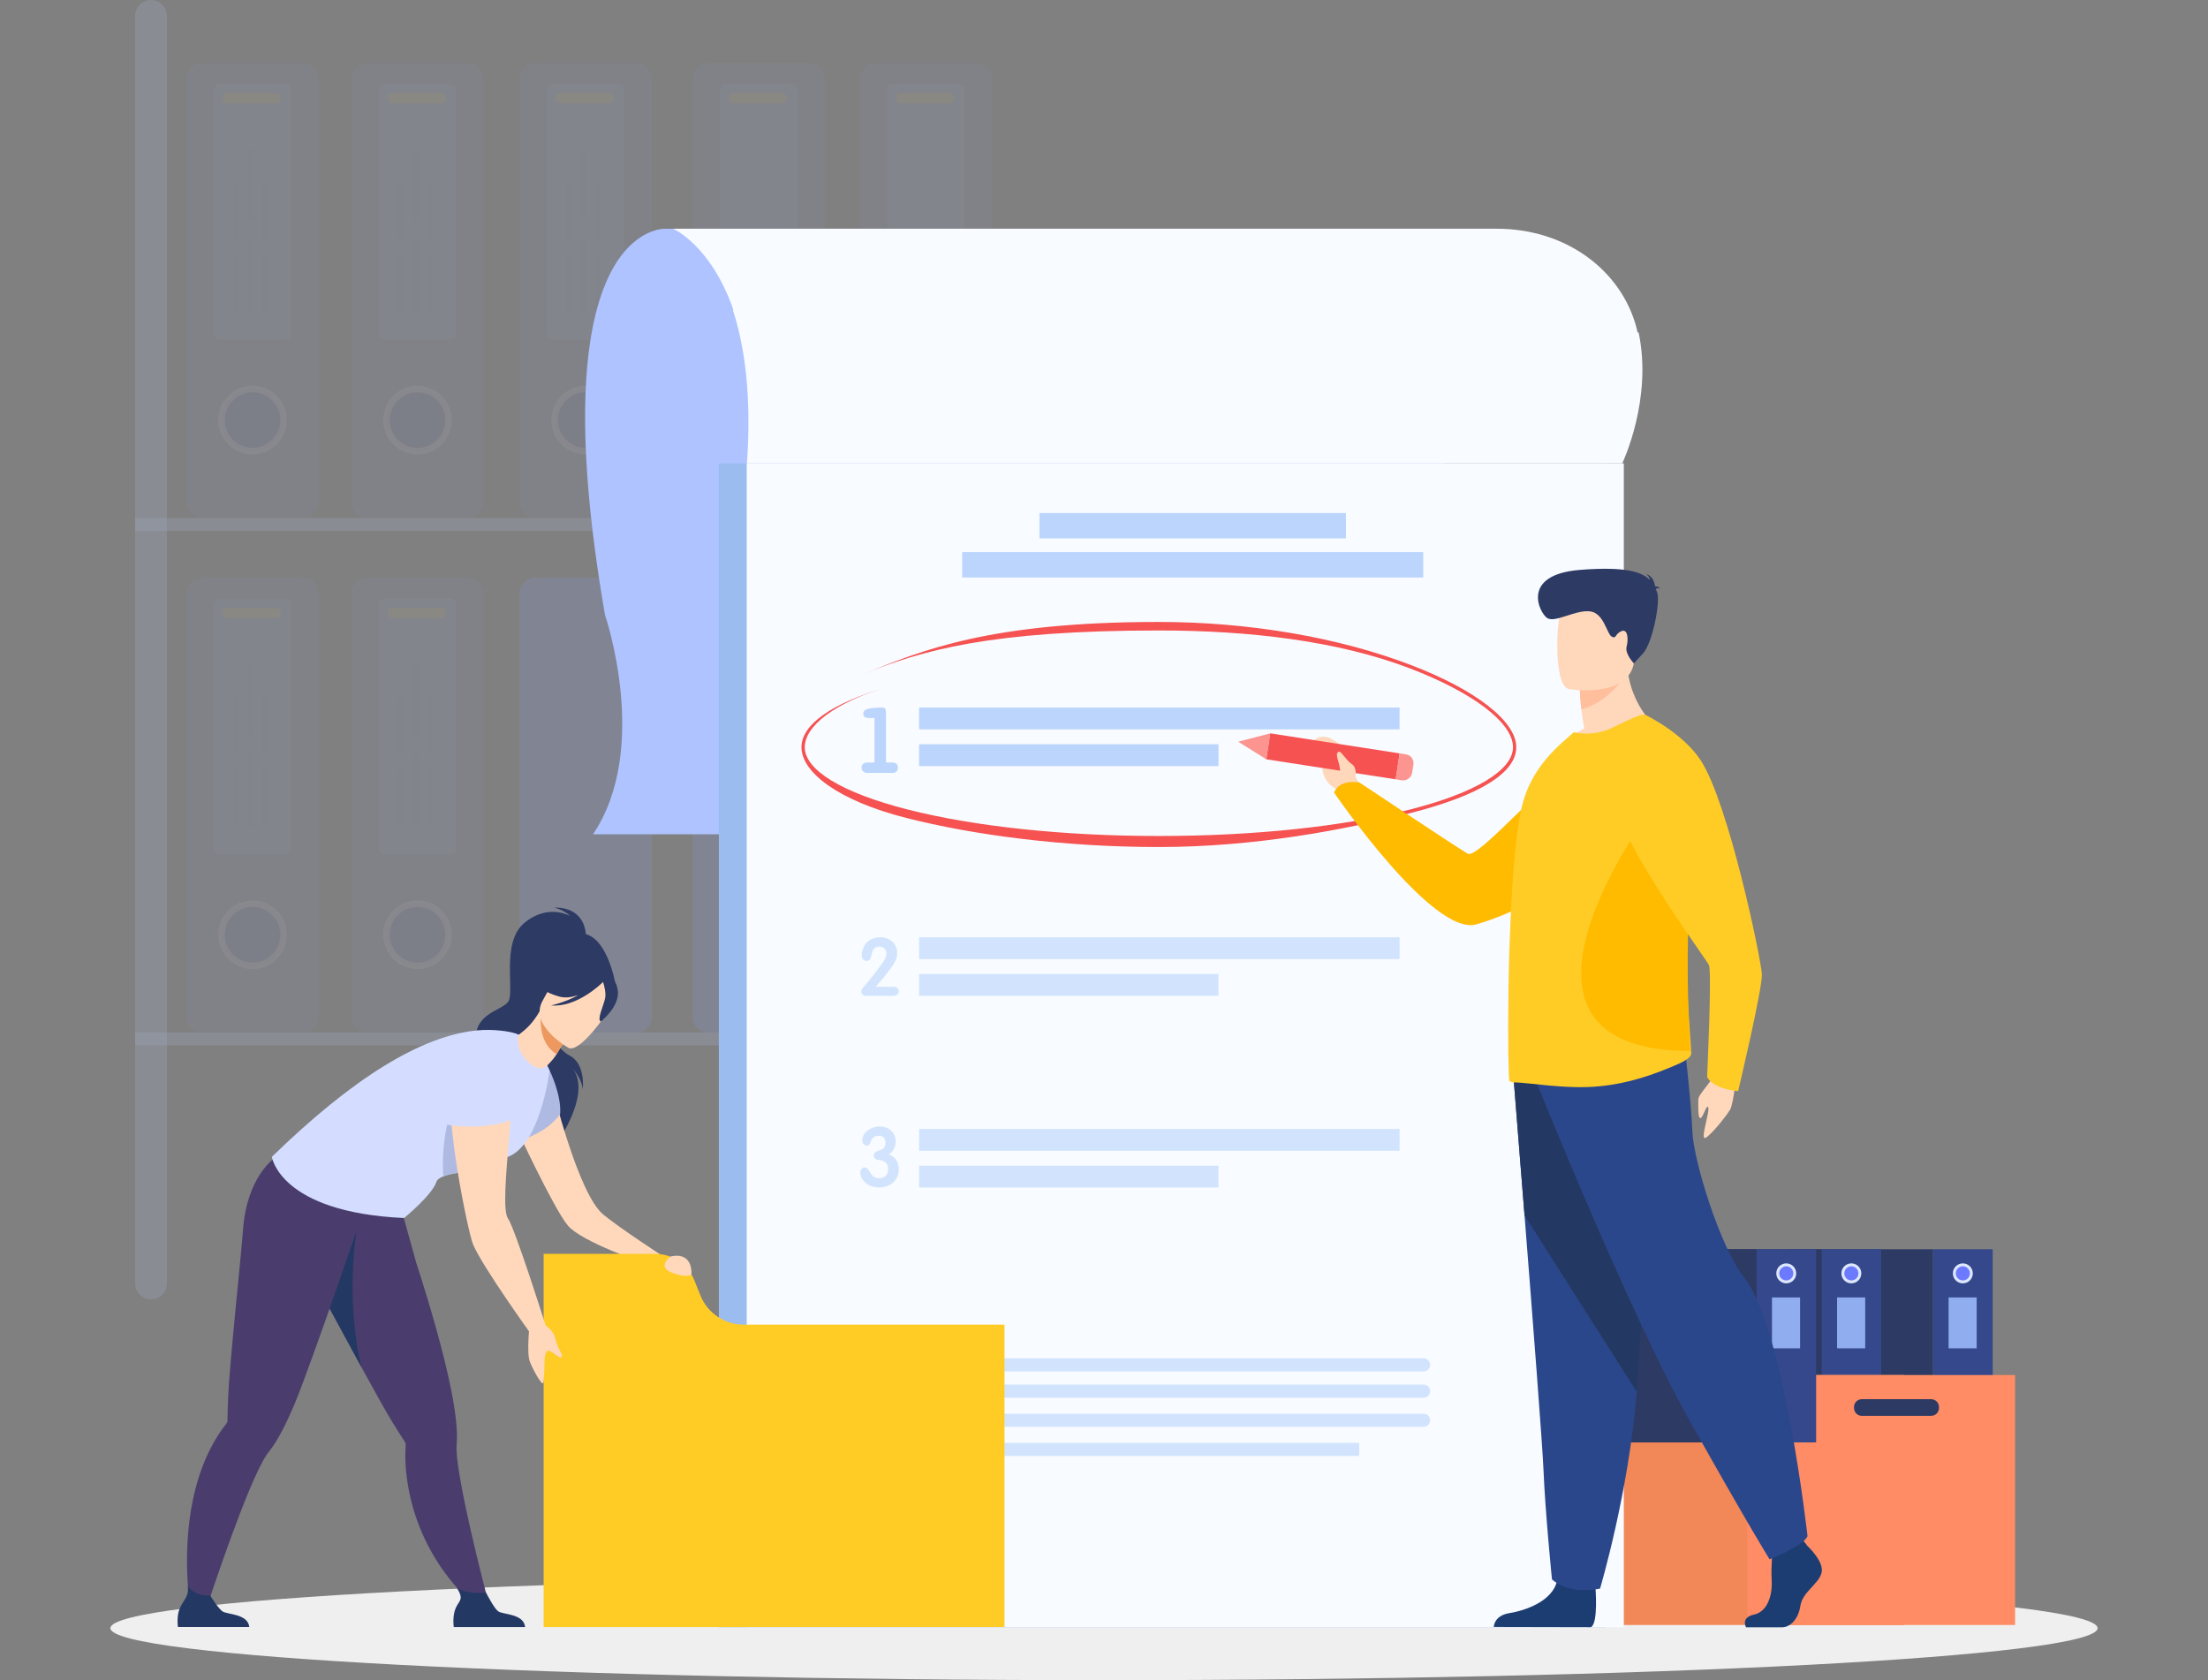 <svg width="460" height="350" viewBox="0 0 460 350" fill="none" xmlns="http://www.w3.org/2000/svg">
<rect x="0" y="0" width="460" height="350" fill="#808080" stroke="none"/>
<g clip-path="url(#clip0_2_30028)">
<g opacity="0.4">
<g opacity="0.4">
<path opacity="0.4" d="M63.064 107.922H42.166C40.329 107.922 38.835 106.428 38.835 104.585L38.835 16.465C38.835 14.625 40.326 13.128 42.166 13.128H63.064C64.901 13.128 66.394 14.622 66.394 16.465L66.394 104.585C66.394 106.426 64.903 107.922 63.064 107.922Z" fill="#8C9DF4"/>
<path opacity="0.4" d="M59.073 87.478C59.073 83.903 56.18 81.008 52.615 81.008C49.049 81.008 46.156 83.906 46.156 87.478C46.156 91.05 49.049 93.948 52.615 93.948C56.18 93.948 59.073 91.05 59.073 87.478Z" fill="#505ABA"/>
<path opacity="0.4" d="M52.616 94.665C48.678 94.665 45.473 91.454 45.473 87.508C45.473 83.562 48.678 80.352 52.616 80.352C56.554 80.352 59.76 83.562 59.76 87.508C59.76 91.454 56.554 94.665 52.616 94.665ZM52.616 81.722C49.431 81.722 46.84 84.317 46.84 87.508C46.84 90.7 49.431 93.294 52.616 93.294C55.802 93.294 58.392 90.7 58.392 87.508C58.392 84.317 55.802 81.722 52.616 81.722Z" fill="white"/>
<path opacity="0.4" d="M59.454 70.748H45.775C45.097 70.748 44.545 70.195 44.545 69.516L44.545 18.699C44.545 18.02 45.097 17.467 45.775 17.467H59.454C60.132 17.467 60.684 18.02 60.684 18.699L60.684 69.518C60.684 70.197 60.132 70.75 59.454 70.75V70.748Z" fill="#AEC3FF"/>
<path opacity="0.4" d="M47.413 21.523H57.481C58.022 21.523 58.461 21.084 58.461 20.541V20.369C58.461 19.827 58.022 19.387 57.481 19.387H47.413C46.871 19.387 46.433 19.827 46.433 20.369V20.541C46.433 21.084 46.871 21.523 47.413 21.523Z" fill="#FFCC26"/>
<g opacity="0.4">
<path opacity="0.4" d="M54.672 53.44V64.423C54.672 64.719 54.911 64.957 55.204 64.957C55.5 64.957 55.737 64.717 55.737 64.423V53.44C55.737 53.144 55.497 52.906 55.204 52.906C54.909 52.906 54.672 53.146 54.672 53.44Z" fill="#505ABA"/>
<path opacity="0.4" d="M54.672 38.33V49.314C54.672 49.61 54.911 49.847 55.204 49.847C55.5 49.847 55.737 49.607 55.737 49.314V38.33C55.737 38.035 55.497 37.797 55.204 37.797C54.909 37.797 54.672 38.037 54.672 38.33Z" fill="#505ABA"/>
<path opacity="0.4" d="M48.555 53.44V64.423C48.555 64.719 48.794 64.957 49.087 64.957C49.383 64.957 49.62 64.717 49.62 64.423V53.44C49.62 53.144 49.38 52.906 49.087 52.906C48.792 52.906 48.555 53.146 48.555 53.44Z" fill="#505ABA"/>
<path opacity="0.4" d="M48.555 38.33V49.314C48.555 49.61 48.794 49.847 49.087 49.847C49.383 49.847 49.62 49.607 49.62 49.314V38.33C49.62 38.035 49.38 37.797 49.087 37.797C48.792 37.797 48.555 38.037 48.555 38.33Z" fill="#505ABA"/>
<path opacity="0.4" d="M51.738 50.346V64.429C51.738 64.725 51.978 64.962 52.271 64.962C52.566 64.962 52.803 64.722 52.803 64.429V50.346C52.803 50.05 52.564 49.812 52.271 49.812C51.975 49.812 51.738 50.053 51.738 50.346Z" fill="#505ABA"/>
<path opacity="0.4" d="M51.738 31.346V45.429C51.738 45.725 51.978 45.962 52.271 45.962C52.566 45.962 52.803 45.722 52.803 45.429V31.346C52.803 31.05 52.564 30.812 52.271 30.812C51.975 30.812 51.738 31.053 51.738 31.346Z" fill="#505ABA"/>
</g>
</g>
<g opacity="0.4">
<path opacity="0.4" d="M76.533 107.922H97.431C99.27 107.922 100.762 106.428 100.762 104.585L100.762 16.468C100.762 14.625 99.27 13.131 97.431 13.131H76.533C74.694 13.131 73.202 14.625 73.202 16.468L73.202 104.585C73.202 106.428 74.694 107.922 76.533 107.922Z" fill="#8C9DF4"/>
<path opacity="0.4" d="M93.44 87.478C93.44 83.903 90.547 81.008 86.982 81.008C83.416 81.008 80.523 83.906 80.523 87.478C80.523 91.05 83.416 93.948 86.982 93.948C90.547 93.948 93.44 91.05 93.44 87.478Z" fill="#505ABA"/>
<path opacity="0.4" d="M86.983 94.672C83.045 94.672 79.84 91.462 79.84 87.516C79.84 83.57 83.045 80.359 86.983 80.359C90.922 80.359 94.127 83.57 94.127 87.516C94.127 91.462 90.922 94.672 86.983 94.672ZM86.983 81.73C83.798 81.73 81.207 84.325 81.207 87.516C81.207 90.707 83.798 93.302 86.983 93.302C90.169 93.302 92.759 90.707 92.759 87.516C92.759 84.325 90.169 81.73 86.983 81.73Z" fill="white"/>
<path opacity="0.4" d="M80.142 70.75H93.821C94.5 70.75 95.051 70.198 95.051 69.518V18.699C95.051 18.019 94.5 17.467 93.821 17.467H80.142C79.463 17.467 78.912 18.019 78.912 18.699V69.518C78.912 70.198 79.463 70.75 80.142 70.75Z" fill="#AEC3FF"/>
<path opacity="0.4" d="M81.78 21.531H91.848C92.389 21.531 92.828 21.091 92.828 20.549V20.377C92.828 19.834 92.389 19.395 91.848 19.395H81.78C81.239 19.395 80.8 19.834 80.8 20.377V20.549C80.8 21.091 81.239 21.531 81.78 21.531Z" fill="#FFCC26"/>
<g opacity="0.4">
<path opacity="0.4" d="M89.039 53.448V64.431C89.039 64.727 89.279 64.965 89.572 64.965C89.867 64.965 90.104 64.725 90.104 64.431V53.448C90.104 53.152 89.865 52.914 89.572 52.914C89.276 52.914 89.039 53.154 89.039 53.448Z" fill="#505ABA"/>
<path opacity="0.4" d="M89.039 38.338V49.322C89.039 49.617 89.279 49.855 89.572 49.855C89.867 49.855 90.104 49.615 90.104 49.322V38.338C90.104 38.042 89.865 37.805 89.572 37.805C89.276 37.805 89.039 38.045 89.039 38.338Z" fill="#505ABA"/>
<path opacity="0.4" d="M82.922 53.448V64.431C82.922 64.727 83.162 64.965 83.454 64.965C83.75 64.965 83.987 64.725 83.987 64.431V53.448C83.987 53.152 83.747 52.914 83.454 52.914C83.159 52.914 82.922 53.154 82.922 53.448Z" fill="#505ABA"/>
<path opacity="0.4" d="M82.922 38.338V49.322C82.922 49.617 83.162 49.855 83.454 49.855C83.75 49.855 83.987 49.615 83.987 49.322V38.338C83.987 38.042 83.747 37.805 83.454 37.805C83.159 37.805 82.922 38.045 82.922 38.338Z" fill="#505ABA"/>
<path opacity="0.4" d="M86.106 50.354V64.437C86.106 64.733 86.345 64.97 86.638 64.97C86.933 64.97 87.171 64.73 87.171 64.437V50.354C87.171 50.058 86.931 49.82 86.638 49.82C86.343 49.82 86.106 50.06 86.106 50.354Z" fill="#505ABA"/>
<path opacity="0.4" d="M86.106 31.354V45.437C86.106 45.733 86.345 45.97 86.638 45.97C86.933 45.97 87.171 45.73 87.171 45.437V31.354C87.171 31.058 86.931 30.82 86.638 30.82C86.343 30.82 86.106 31.06 86.106 31.354Z" fill="#505ABA"/>
</g>
</g>
<g opacity="0.4">
<path opacity="0.4" d="M111.56 107.922H132.458C134.298 107.922 135.789 106.428 135.789 104.585V16.468C135.789 14.625 134.298 13.131 132.458 13.131H111.56C109.721 13.131 108.23 14.625 108.23 16.468L108.23 104.585C108.23 106.428 109.721 107.922 111.56 107.922Z" fill="#8C9DF4"/>
<path opacity="0.4" d="M128.467 87.478C128.467 83.903 125.575 81.008 122.009 81.008C118.443 81.008 115.551 83.906 115.551 87.478C115.551 91.05 118.443 93.948 122.009 93.948C125.575 93.948 128.467 91.05 128.467 87.478Z" fill="#505ABA"/>
<path opacity="0.4" d="M122.011 94.672C118.072 94.672 114.867 91.462 114.867 87.516C114.867 83.57 118.072 80.359 122.011 80.359C125.949 80.359 129.154 83.57 129.154 87.516C129.154 91.462 125.949 94.672 122.011 94.672ZM122.011 81.73C118.825 81.73 116.235 84.325 116.235 87.516C116.235 90.707 118.825 93.302 122.011 93.302C125.196 93.302 127.786 90.707 127.786 87.516C127.786 84.325 125.196 81.73 122.011 81.73Z" fill="white"/>
<path opacity="0.4" d="M115.165 70.75H128.845C129.524 70.75 130.074 70.198 130.074 69.518V18.699C130.074 18.019 129.524 17.467 128.845 17.467H115.165C114.486 17.467 113.936 18.019 113.936 18.699V69.518C113.936 70.198 114.486 70.75 115.165 70.75Z" fill="#AEC3FF"/>
<path opacity="0.4" d="M116.808 21.531H126.875C127.417 21.531 127.855 21.091 127.855 20.549V20.377C127.855 19.834 127.417 19.395 126.875 19.395H116.808C116.266 19.395 115.827 19.834 115.827 20.377V20.549C115.827 21.091 116.266 21.531 116.808 21.531Z" fill="#FFCC26"/>
<g opacity="0.4">
<path opacity="0.4" d="M124.066 53.448V64.431C124.066 64.727 124.306 64.965 124.599 64.965C124.894 64.965 125.131 64.725 125.131 64.431V53.448C125.131 53.152 124.892 52.914 124.599 52.914C124.304 52.914 124.066 53.154 124.066 53.448Z" fill="#505ABA"/>
<path opacity="0.4" d="M124.066 38.338V49.322C124.066 49.617 124.306 49.855 124.599 49.855C124.894 49.855 125.131 49.615 125.131 49.322V38.338C125.131 38.042 124.892 37.805 124.599 37.805C124.304 37.805 124.066 38.045 124.066 38.338Z" fill="#505ABA"/>
<path opacity="0.4" d="M117.949 53.448V64.431C117.949 64.727 118.189 64.965 118.482 64.965C118.777 64.965 119.014 64.725 119.014 64.431V53.448C119.014 53.152 118.775 52.914 118.482 52.914C118.186 52.914 117.949 53.154 117.949 53.448Z" fill="#505ABA"/>
<path opacity="0.4" d="M117.949 38.338V49.322C117.949 49.617 118.189 49.855 118.482 49.855C118.777 49.855 119.014 49.615 119.014 49.322V38.338C119.014 38.042 118.775 37.805 118.482 37.805C118.186 37.805 117.949 38.045 117.949 38.338Z" fill="#505ABA"/>
<path opacity="0.4" d="M121.133 50.354V64.437C121.133 64.733 121.372 64.97 121.665 64.97C121.961 64.97 122.198 64.73 122.198 64.437V50.354C122.198 50.058 121.958 49.82 121.665 49.82C121.37 49.82 121.133 50.06 121.133 50.354Z" fill="#505ABA"/>
<path opacity="0.4" d="M121.133 31.354V45.437C121.133 45.733 121.372 45.97 121.665 45.97C121.961 45.97 122.198 45.73 122.198 45.437V31.354C122.198 31.058 121.958 30.82 121.665 30.82C121.37 30.82 121.133 31.06 121.133 31.354Z" fill="#505ABA"/>
</g>
</g>
<g opacity="0.4">
<path opacity="0.4" d="M168.529 107.927H147.628C145.791 107.927 144.3 106.433 144.3 104.593V16.473C144.3 14.632 145.791 13.136 147.631 13.136H168.529C170.366 13.136 171.859 14.63 171.859 16.473V104.593C171.859 106.433 170.368 107.93 168.529 107.93V107.927Z" fill="#8C9DF4"/>
<path opacity="0.4" d="M164.919 70.75H151.239C150.559 70.75 150.01 70.197 150.01 69.518V18.702C150.01 18.023 150.562 17.47 151.239 17.47H164.919C165.597 17.47 166.148 18.023 166.148 18.702V69.518C166.148 70.197 165.597 70.75 164.919 70.75Z" fill="#AEC3FF"/>
<path opacity="0.4" d="M162.945 21.531H152.875C152.336 21.531 151.895 21.092 151.895 20.549V20.375C151.895 19.834 152.333 19.392 152.875 19.392H162.945C163.485 19.392 163.926 19.831 163.926 20.375V20.549C163.926 21.09 163.488 21.531 162.945 21.531Z" fill="#FFCC26"/>
</g>
<g opacity="0.4">
<path opacity="0.4" d="M203.337 107.922H182.439C180.602 107.922 179.109 106.428 179.109 104.585V16.465C179.109 14.625 180.6 13.128 182.439 13.128H203.337C205.174 13.128 206.668 14.622 206.668 16.465V104.585C206.668 106.426 205.177 107.922 203.337 107.922Z" fill="#8C9DF4"/>
<path opacity="0.4" d="M199.723 70.75H186.044C185.366 70.75 184.814 70.197 184.814 69.518V18.702C184.814 18.023 185.366 17.47 186.044 17.47H199.723C200.401 17.47 200.953 18.023 200.953 18.702V69.518C200.953 70.197 200.401 70.75 199.723 70.75Z" fill="#AEC3FF"/>
<path opacity="0.4" d="M187.686 21.523H197.754C198.295 21.523 198.734 21.084 198.734 20.541V20.369C198.734 19.827 198.295 19.387 197.754 19.387H187.686C187.145 19.387 186.706 19.827 186.706 20.369V20.541C186.706 21.084 187.145 21.523 187.686 21.523Z" fill="#FFCC26"/>
</g>
<g opacity="0.4">
<path opacity="0.4" d="M63.064 215.138H42.166C40.329 215.138 38.835 213.644 38.835 211.801L38.835 123.682C38.835 121.841 40.326 120.347 42.163 120.347H63.064C64.901 120.347 66.394 121.841 66.394 123.684L66.394 211.804C66.394 213.644 64.903 215.141 63.064 215.141V215.138Z" fill="#8C9DF4"/>
<path opacity="0.4" d="M52.615 201.159C56.181 201.159 59.073 198.262 59.073 194.689C59.073 191.116 56.181 188.219 52.615 188.219C49.048 188.219 46.156 191.116 46.156 194.689C46.156 198.262 49.048 201.159 52.615 201.159Z" fill="#505ABA"/>
<path opacity="0.4" d="M52.616 201.883C48.678 201.883 45.473 198.673 45.473 194.727C45.473 190.781 48.678 187.57 52.616 187.57C56.554 187.57 59.76 190.781 59.76 194.727C59.76 198.673 56.554 201.883 52.616 201.883ZM52.616 188.94C49.431 188.94 46.84 191.535 46.84 194.727C46.84 197.918 49.431 200.513 52.616 200.513C55.802 200.513 58.392 197.918 58.392 194.727C58.392 191.535 55.802 188.94 52.616 188.94Z" fill="white"/>
<path opacity="0.4" d="M59.454 177.966H45.775C45.097 177.966 44.545 177.413 44.545 176.734L44.545 125.918C44.545 125.239 45.097 124.686 45.775 124.686H59.454C60.132 124.686 60.684 125.239 60.684 125.918L60.684 176.737C60.684 177.416 60.132 177.969 59.454 177.969V177.966Z" fill="#AEC3FF"/>
<path opacity="0.4" d="M57.481 128.75H47.41C46.871 128.75 46.43 128.311 46.43 127.768V127.593C46.43 127.052 46.868 126.611 47.41 126.611H57.481C58.02 126.611 58.461 127.05 58.461 127.593V127.768C58.461 128.309 58.023 128.75 57.481 128.75Z" fill="#FFCC26"/>
<g opacity="0.4">
<path opacity="0.4" d="M54.672 160.659V171.642C54.672 171.938 54.911 172.175 55.204 172.175C55.5 172.175 55.737 171.935 55.737 171.642V160.659C55.737 160.363 55.497 160.125 55.204 160.125C54.909 160.125 54.672 160.365 54.672 160.659Z" fill="#505ABA"/>
<path opacity="0.4" d="M54.672 145.549V156.533C54.672 156.828 54.911 157.066 55.204 157.066C55.5 157.066 55.737 156.826 55.737 156.533V145.549C55.737 145.253 55.497 145.016 55.204 145.016C54.909 145.016 54.672 145.256 54.672 145.549Z" fill="#505ABA"/>
<path opacity="0.4" d="M48.555 160.659V171.642C48.555 171.938 48.794 172.175 49.087 172.175C49.383 172.175 49.62 171.935 49.62 171.642V160.659C49.62 160.363 49.38 160.125 49.087 160.125C48.792 160.125 48.555 160.365 48.555 160.659Z" fill="#505ABA"/>
<path opacity="0.4" d="M48.555 145.549V156.533C48.555 156.828 48.794 157.066 49.087 157.066C49.383 157.066 49.62 156.826 49.62 156.533V145.549C49.62 145.253 49.38 145.016 49.087 145.016C48.792 145.016 48.555 145.256 48.555 145.549Z" fill="#505ABA"/>
<path opacity="0.4" d="M51.738 157.565V171.648C51.738 171.943 51.978 172.181 52.271 172.181C52.566 172.181 52.803 171.941 52.803 171.648V157.565C52.803 157.269 52.564 157.031 52.271 157.031C51.975 157.031 51.738 157.271 51.738 157.565Z" fill="#505ABA"/>
<path opacity="0.4" d="M51.738 138.565V152.648C51.738 152.943 51.978 153.181 52.271 153.181C52.566 153.181 52.803 152.941 52.803 152.648V138.565C52.803 138.269 52.564 138.031 52.271 138.031C51.975 138.031 51.738 138.271 51.738 138.565Z" fill="#505ABA"/>
</g>
</g>
<g opacity="0.4">
<path opacity="0.4" d="M97.433 215.138H76.533C74.696 215.138 73.202 213.644 73.202 211.801L73.202 123.682C73.202 121.841 74.693 120.347 76.531 120.347H97.431C99.268 120.347 100.762 121.841 100.762 123.684L100.762 211.804C100.762 213.644 99.271 215.141 97.431 215.141L97.433 215.138Z" fill="#8C9DF4"/>
<path opacity="0.4" d="M93.444 194.689C93.444 191.114 90.551 188.219 86.986 188.219C83.42 188.219 80.527 191.117 80.527 194.689C80.527 198.261 83.42 201.159 86.986 201.159C90.551 201.159 93.444 198.261 93.444 194.689Z" fill="#505ABA"/>
<path opacity="0.4" d="M86.987 201.883C83.049 201.883 79.844 198.673 79.844 194.727C79.844 190.781 83.049 187.57 86.987 187.57C90.926 187.57 94.131 190.781 94.131 194.727C94.131 198.673 90.926 201.883 86.987 201.883ZM86.987 188.94C83.802 188.94 81.211 191.535 81.211 194.727C81.211 197.918 83.802 200.513 86.987 200.513C90.173 200.513 92.763 197.918 92.763 194.727C92.763 191.535 90.173 188.94 86.987 188.94Z" fill="white"/>
<path opacity="0.4" d="M80.142 177.961H93.821C94.5 177.961 95.051 177.409 95.051 176.729V125.91C95.051 125.23 94.5 124.678 93.821 124.678H80.142C79.463 124.678 78.912 125.23 78.912 125.91V176.729C78.912 177.409 79.463 177.961 80.142 177.961Z" fill="#AEC3FF"/>
<path opacity="0.4" d="M91.852 128.75H81.782C81.242 128.75 80.801 128.311 80.801 127.768V127.593C80.801 127.052 81.239 126.611 81.782 126.611H91.852C92.391 126.611 92.832 127.05 92.832 127.593V127.768C92.832 128.309 92.394 128.75 91.852 128.75Z" fill="#FFCC26"/>
<g opacity="0.4">
<path opacity="0.4" d="M89.043 160.659V171.642C89.043 171.938 89.283 172.175 89.576 172.175C89.871 172.175 90.108 171.935 90.108 171.642V160.659C90.108 160.363 89.868 160.125 89.576 160.125C89.28 160.125 89.043 160.365 89.043 160.659Z" fill="#505ABA"/>
<path opacity="0.4" d="M89.043 145.549V156.533C89.043 156.828 89.283 157.066 89.576 157.066C89.871 157.066 90.108 156.826 90.108 156.533V145.549C90.108 145.253 89.868 145.016 89.576 145.016C89.28 145.016 89.043 145.256 89.043 145.549Z" fill="#505ABA"/>
<path opacity="0.4" d="M82.926 160.659V171.642C82.926 171.938 83.165 172.175 83.458 172.175C83.754 172.175 83.991 171.935 83.991 171.642V160.659C83.991 160.363 83.751 160.125 83.458 160.125C83.163 160.125 82.926 160.365 82.926 160.659Z" fill="#505ABA"/>
<path opacity="0.4" d="M82.926 145.549V156.533C82.926 156.828 83.165 157.066 83.458 157.066C83.754 157.066 83.991 156.826 83.991 156.533V145.549C83.991 145.253 83.751 145.016 83.458 145.016C83.163 145.016 82.926 145.256 82.926 145.549Z" fill="#505ABA"/>
<path opacity="0.4" d="M86.109 157.565V171.648C86.109 171.943 86.349 172.181 86.642 172.181C86.937 172.181 87.174 171.941 87.174 171.648V157.565C87.174 157.269 86.935 157.031 86.642 157.031C86.347 157.031 86.109 157.271 86.109 157.565Z" fill="#505ABA"/>
<path opacity="0.4" d="M86.109 138.565V152.648C86.109 152.943 86.349 153.181 86.642 153.181C86.937 153.181 87.174 152.941 87.174 152.648V138.565C87.174 138.269 86.935 138.031 86.642 138.031C86.347 138.031 86.109 138.271 86.109 138.565Z" fill="#505ABA"/>
</g>
</g>
<path opacity="0.4" d="M132.461 215.138H111.56C109.723 215.138 108.23 213.644 108.23 211.801L108.23 123.682C108.23 121.841 109.721 120.347 111.558 120.347H132.458C134.296 120.347 135.789 121.841 135.789 123.684V211.804C135.789 213.644 134.298 215.141 132.458 215.141L132.461 215.138Z" fill="#8C9DF4"/>
<path opacity="0.4" d="M168.529 215.136H147.628C145.791 215.136 144.3 213.642 144.3 211.801V123.682C144.3 121.841 145.791 120.347 147.628 120.347H168.529C170.366 120.347 171.859 121.841 171.859 123.684V211.804C171.859 213.644 170.368 215.141 168.529 215.141V215.136Z" fill="#8C9DF4"/>
<path opacity="0.4" d="M203.337 215.138H182.439C180.602 215.138 179.109 213.644 179.109 211.801V123.682C179.109 121.841 180.6 120.347 182.437 120.347H203.337C205.174 120.347 206.668 121.841 206.668 123.684V211.804C206.668 213.644 205.177 215.141 203.337 215.141V215.138Z" fill="#8C9DF4"/>
<path opacity="0.4" d="M31.462 270.667C29.632 270.667 28.148 269.18 28.148 267.347V3.32C28.148 1.487 29.632 0 31.462 0C33.292 0 34.776 1.487 34.776 3.32V267.347C34.776 269.18 33.292 270.667 31.462 270.667Z" fill="#BDD1F9"/>
<path opacity="0.4" d="M28.149 110.594L219.586 110.594V107.929L28.149 107.929V110.594Z" fill="#BDD1F9"/>
<path opacity="0.4" d="M28.15 217.758L231.473 217.758V215.093L28.15 215.093V217.758Z" fill="#BDD1F9"/>
</g>
<path d="M437 339.169C437 345.152 344.324 350.003 230 350.003C115.676 350.003 23 345.152 23 339.169C23 333.186 115.676 328.336 230 328.336C344.324 328.336 437 333.186 437 339.169Z" fill="#EFEFEF"/>
<path d="M402.697 300.477H415.148V260.236H402.697V300.477Z" fill="#35488B"/>
<path d="M372.673 300.477H402.699V260.236H372.673V300.477Z" fill="#2C3A64"/>
<path d="M411.003 265.261C411.003 264.111 410.073 263.18 408.925 263.18C407.778 263.18 406.848 264.111 406.848 265.261C406.848 266.411 407.778 267.342 408.925 267.342C410.073 267.342 411.003 266.411 411.003 265.261Z" fill="#DDE7FE"/>
<path d="M410.395 265.261C410.395 264.447 409.737 263.789 408.926 263.789C408.115 263.789 407.457 264.449 407.457 265.261C407.457 266.073 408.115 266.733 408.926 266.733C409.737 266.733 410.395 266.073 410.395 265.261Z" fill="#6C7AFF"/>
<path d="M405.952 280.875H411.809V270.276H405.952V280.875Z" fill="#8FADEF"/>
<path d="M379.47 300.477H391.922V260.236H379.47V300.477Z" fill="#35488B"/>
<path d="M349.446 300.477H379.473V260.236H349.446V300.477Z" fill="#2C3A64"/>
<path d="M387.776 265.261C387.776 264.111 386.846 263.18 385.699 263.18C384.551 263.18 383.621 264.111 383.621 265.261C383.621 266.411 384.551 267.342 385.699 267.342C386.846 267.342 387.776 266.411 387.776 265.261Z" fill="#DDE7FE"/>
<path d="M387.169 265.261C387.169 264.447 386.51 263.789 385.7 263.789C384.889 263.789 384.23 264.449 384.23 265.261C384.23 266.073 384.889 266.733 385.7 266.733C386.51 266.733 387.169 266.073 387.169 265.261Z" fill="#6C7AFF"/>
<path d="M382.725 280.875H388.582V270.276H382.725V280.875Z" fill="#8FADEF"/>
<path d="M326.336 338.508H396.684V286.437H326.336V338.508Z" fill="#F28758"/>
<path d="M364.032 338.508H419.809V286.437H364.032V338.508Z" fill="#FF8C64"/>
<path d="M387.88 294.938H402.326C403.225 294.938 403.953 294.208 403.953 293.308V293.097C403.953 292.197 403.225 291.467 402.326 291.467H387.88C386.982 291.467 386.253 292.197 386.253 293.097V293.308C386.253 294.208 386.982 294.938 387.88 294.938Z" fill="#2C3A64"/>
<path d="M138.595 47.65C138.595 47.65 111.865 46.337 126.046 128.13C126.046 128.13 135.586 155.894 123.545 173.789H300.808V47.65H138.595Z" fill="#AEC3FF"/>
<path d="M334.431 96.531H149.762V338.978H334.431V96.531Z" fill="#9ABCEF"/>
<path d="M338.298 96.531H155.562V338.978H338.298V96.531Z" fill="#F8FBFF"/>
<path d="M337.843 96.061H155.883C156.89 82.249 155.374 72.215 152.943 65.001C148.278 51.129 140.234 47.648 140.234 47.648H311.838C326.484 47.648 337.84 56.508 340.931 68.265C341.047 68.707 341.154 69.147 341.247 69.589C344.183 83.044 337.963 95.813 337.843 96.058V96.061Z" fill="#F8FBFF"/>
<path d="M337.965 96.534H155.61C156.62 82.303 155.1 71.964 152.664 64.531C171.3 68.053 217.456 75.56 266.86 74.295C298.82 73.476 324.077 71.27 341.38 69.259C344.321 83.122 338.088 96.279 337.968 96.532L337.965 96.534Z" fill="#F8FBFF"/>
<path d="M291.501 147.391H191.558C191.515 147.391 191.48 147.426 191.48 147.469V151.856C191.48 151.899 191.515 151.934 191.558 151.934H291.501C291.544 151.934 291.579 151.899 291.579 151.856V147.469C291.579 147.426 291.544 147.391 291.501 147.391Z" fill="#BBD5FC"/>
<path d="M253.773 155.039H191.558C191.515 155.039 191.48 155.074 191.48 155.117V159.504C191.48 159.548 191.515 159.583 191.558 159.583H253.773C253.816 159.583 253.85 159.548 253.85 159.504V155.117C253.85 155.074 253.816 155.039 253.773 155.039Z" fill="#BBD5FC"/>
<path d="M182.186 158.847V149.563H180.965C180.224 149.563 179.855 149.255 179.855 148.634C179.855 148.188 180.144 147.873 180.725 147.688C181.021 147.589 181.492 147.513 182.139 147.464C182.786 147.415 183.307 147.391 183.702 147.391C184.098 147.391 184.325 147.469 184.423 147.623C184.521 147.777 184.572 148.17 184.572 148.802V158.844H185.828C186.642 158.844 187.049 159.197 187.049 159.903C187.049 160.646 186.642 161.017 185.828 161.017H180.76C180.402 161.017 180.104 160.921 179.864 160.729C179.624 160.537 179.504 160.267 179.504 159.921C179.504 159.204 179.918 158.844 180.743 158.844H182.186V158.847Z" fill="#BBD5FC"/>
<path d="M291.501 195.25H191.558C191.515 195.25 191.48 195.285 191.48 195.328V199.715C191.48 199.759 191.515 199.794 191.558 199.794H291.501C291.544 199.794 291.579 199.759 291.579 199.715V195.328C291.579 195.285 291.544 195.25 291.501 195.25Z" fill="#D2E4FD"/>
<path d="M253.773 202.898H191.558C191.515 202.898 191.48 202.933 191.48 202.977V207.364C191.48 207.407 191.515 207.442 191.558 207.442H253.773C253.816 207.442 253.85 207.407 253.85 207.364V202.977C253.85 202.933 253.816 202.898 253.773 202.898Z" fill="#D2E4FD"/>
<path d="M187.242 206.516C187.242 207.135 186.81 207.443 185.95 207.443H180.59C179.817 207.443 179.43 207.13 179.43 206.507C179.43 206.311 179.534 206.081 179.741 205.817C180.046 205.467 180.493 204.942 181.08 204.243C181.974 203.116 182.719 202.142 183.319 201.323C183.526 201.051 183.819 200.633 184.202 200.075C184.518 199.517 184.676 199.048 184.676 198.664C184.676 198.237 184.54 197.885 184.266 197.606C183.995 197.326 183.646 197.188 183.221 197.188C182.796 197.188 182.447 197.32 182.143 197.581C181.936 197.755 181.771 198.083 181.653 198.566C181.5 199.189 181.402 199.55 181.36 199.648C181.198 199.999 180.931 200.173 180.559 200.173C180.232 200.173 179.977 200.053 179.792 199.811C179.619 199.604 179.53 199.329 179.53 198.992C179.53 198.61 179.59 198.22 179.71 197.827C179.972 196.985 180.435 196.34 181.1 195.891C181.731 195.464 182.498 195.25 183.404 195.25C184.395 195.25 185.223 195.551 185.887 196.154C186.575 196.791 186.917 197.601 186.917 198.586C186.917 199.32 186.672 200.075 186.181 200.854C185.91 201.281 185.347 202.037 184.498 203.123C184.062 203.681 183.375 204.491 182.438 205.554H185.968C186.817 205.554 187.242 205.873 187.242 206.514V206.516Z" fill="#D2E4FD"/>
<path d="M291.501 235.18H191.558C191.515 235.18 191.48 235.215 191.48 235.258V239.645C191.48 239.688 191.515 239.723 191.558 239.723H291.501C291.544 239.723 291.579 239.688 291.579 239.645V235.258C291.579 235.215 291.544 235.18 291.501 235.18Z" fill="#D2E4FD"/>
<path d="M253.773 242.828H191.558C191.515 242.828 191.48 242.863 191.48 242.906V247.294C191.48 247.337 191.515 247.372 191.558 247.372H253.773C253.816 247.372 253.85 247.337 253.85 247.294V242.906C253.85 242.863 253.816 242.828 253.773 242.828Z" fill="#D2E4FD"/>
<path d="M187.242 243.563C187.242 244.726 186.835 245.659 186.023 246.362C185.256 247.032 184.279 247.369 183.099 247.369C182.185 247.369 181.406 247.151 180.759 246.715C179.734 246.023 179.223 245.188 179.223 244.217C179.223 243.938 179.312 243.697 179.49 243.496C179.667 243.295 179.896 243.194 180.174 243.194C180.452 243.194 180.737 243.391 180.993 243.781C181.404 244.431 181.644 244.788 181.711 244.855C182.078 245.246 182.552 245.443 183.13 245.443C183.908 245.443 184.466 245.152 184.8 244.57C184.956 244.279 185.033 243.911 185.033 243.462C185.033 242.366 184.393 241.759 183.112 241.634C182.389 241.567 182.027 241.258 182.027 240.711C182.027 240.309 182.238 240.024 182.656 239.856C183.441 239.566 183.839 239.414 183.85 239.403C184.271 239.124 184.482 238.637 184.482 237.943C184.482 237.53 184.36 237.202 184.115 236.963C183.87 236.722 183.543 236.603 183.132 236.603C182.621 236.603 182.223 236.726 181.933 236.972C181.689 237.184 181.484 237.548 181.317 238.061C181.184 238.452 180.928 238.648 180.552 238.648C180.286 238.648 180.068 238.53 179.894 238.296C179.723 238.061 179.636 237.804 179.636 237.523C179.636 237.177 179.732 236.829 179.921 236.483C180.232 235.902 180.71 235.449 181.357 235.125C181.947 234.824 182.594 234.672 183.294 234.672C184.239 234.672 185.029 234.96 185.658 235.536C186.288 236.112 186.603 236.869 186.603 237.809C186.603 238.939 186.136 239.832 185.2 240.493C186.559 241.04 187.237 242.064 187.237 243.563H187.242Z" fill="#D2E4FD"/>
<path d="M280.317 106.875H216.646C216.596 106.875 216.555 106.916 216.555 106.967V112.064C216.555 112.114 216.596 112.155 216.646 112.155H280.317C280.367 112.155 280.408 112.114 280.408 112.064V106.967C280.408 106.916 280.367 106.875 280.317 106.875Z" fill="#BBD5FC"/>
<path d="M200.547 115.016H296.418C296.466 115.016 296.506 115.056 296.506 115.105V120.204C296.506 120.254 296.466 120.296 296.415 120.296H200.544C200.495 120.296 200.453 120.256 200.453 120.204V115.105C200.453 115.056 200.493 115.016 200.542 115.016H200.547Z" fill="#BBD5FC"/>
<path d="M241.428 176.447C221.606 176.447 202.797 173.951 188.774 170.381C174.606 166.775 166.977 160.881 166.977 155.652C166.977 150.914 173.196 146.556 184.962 143.048C173.686 146.408 167.657 151.343 167.657 155.652C167.657 160.432 175.474 165.163 189.103 168.633C203.077 172.19 221.661 174.15 241.433 174.15C261.204 174.15 279.788 172.192 293.762 168.633C307.392 165.163 315.208 160.432 315.208 155.652C315.208 150.59 306.978 144.298 293.727 139.232C278.661 133.472 260.09 131.335 241.433 131.335C206.406 131.335 191.989 135.441 179.479 140.585C192.043 135.419 206.284 129.562 241.433 129.562C260.163 129.562 278.816 132.749 293.951 138.536C307.481 143.709 315.887 150.266 315.887 155.652C315.887 161.037 308.083 165.746 293.918 169.352C279.895 172.922 261.255 176.447 241.435 176.447H241.428Z" fill="#F55251"/>
<path d="M296.586 285.686H184.697C183.947 285.686 183.336 285.07 183.336 284.32C183.336 283.567 183.947 282.953 184.697 282.953H296.586C297.335 282.953 297.947 283.567 297.947 284.32C297.947 285.072 297.335 285.686 296.586 285.686Z" fill="#D2E4FD"/>
<path d="M296.586 291.163H184.697C183.947 291.163 183.336 290.546 183.336 289.796C183.336 289.044 183.947 288.43 184.697 288.43H296.586C297.335 288.43 297.947 289.046 297.947 289.796C297.947 290.549 297.335 291.163 296.586 291.163Z" fill="#D2E4FD"/>
<path d="M296.586 297.225H184.697C183.947 297.225 183.336 296.611 183.336 295.859C183.336 295.106 183.947 294.492 184.697 294.492H296.586C297.335 294.492 297.947 295.106 297.947 295.859C297.947 296.611 297.335 297.225 296.586 297.225Z" fill="#D2E4FD"/>
<path d="M283.123 300.555H183.383C183.357 300.555 183.336 300.576 183.336 300.602V303.243C183.336 303.269 183.357 303.29 183.383 303.29H283.123C283.149 303.29 283.17 303.269 283.17 303.243V300.602C283.17 300.576 283.149 300.555 283.123 300.555Z" fill="#D2E4FD"/>
<path d="M122.061 195.472C122.061 195.472 122.65 189.047 115.483 189.047C115.483 189.047 117.655 189.637 118.778 190.818C118.778 190.818 114.207 188.131 109.234 192.261C104.26 196.391 107.35 206.752 105.838 208.718C104.325 210.685 98.434 211.079 99.154 217.439C99.874 223.799 117.849 231.766 116.696 237.028C116.696 237.028 123.74 226.653 118.703 221.919C118.703 221.919 121.158 224.236 121.409 226.989C121.409 226.989 122.075 221.612 118.661 219.892C115.638 218.369 113.162 212.804 113.424 211.81C113.687 210.816 122.063 195.472 122.063 195.472H122.061Z" fill="#2C3A64"/>
<path d="M115.005 226.32C115.005 226.32 120.359 248.51 125.614 252.946C128.773 255.612 138.167 261.73 138.167 261.73L134.26 263.152C134.26 263.152 121.231 258.744 118.316 255.309C115.399 251.875 107.414 234.658 107.414 234.658L115.007 226.32H115.005Z" fill="#FFD8BC"/>
<path d="M145.918 269.847L144.659 266.725C143.311 263.377 140.067 261.188 136.465 261.188H113.254V338.935H209.268V275.944H154.935C150.97 275.944 147.403 273.533 145.916 269.85L145.918 269.847Z" fill="#FFCC26"/>
<path d="M64.689 265.308C64.736 265.393 64.785 265.48 64.837 265.569C66.009 267.608 68.697 272.608 71.656 278.079C73.056 280.675 74.522 283.377 75.912 285.919C78.309 290.305 80.49 294.215 81.761 296.278C83.055 298.378 84.007 299.853 84.392 300.443H84.394C84.509 300.629 84.535 300.842 84.521 301.054C84.387 302.905 84.425 304.745 84.605 306.556C86.39 324.353 98.371 333.891 98.371 333.891L101.933 334.417C101.933 334.417 96.894 315.709 95.407 305.132C95.156 303.34 95.046 301.888 95.135 300.939C95.397 298.183 94.91 294.137 93.986 289.493C92.342 281.239 89.324 271.109 86.702 262.999C86.535 262.482 81.526 244.328 81.526 244.328C77.322 248.01 61.99 249.527 61.99 249.527C61.99 249.527 59.389 255.861 64.689 265.303V265.308Z" fill="#4A3D6D"/>
<path d="M109.404 338.935H94.539C94.539 338.935 94.182 336.665 94.959 334.943C95.702 333.291 96.762 333.237 95.094 330.648C96.04 331.623 99.076 332.025 101.225 331.736C101.487 332.164 102.922 335.032 103.802 335.667C104.773 336.367 109.104 336.118 109.404 338.935Z" fill="#233862"/>
<path d="M64.688 265.313C64.734 265.398 64.784 265.485 64.835 265.574C66.008 267.613 72.344 279.339 75.304 284.808C71.873 270.67 74.26 256.531 74.26 256.531L64.69 265.313H64.688Z" fill="#233862"/>
<path d="M120.033 194.565C120.129 194.175 111.542 198.454 111.108 198.938C107.081 203.413 108.228 209.254 110.533 209.31C112.011 209.345 111.725 211.808 111.725 211.808L128.189 204.83C128.189 204.83 126.205 193.247 120.033 194.565Z" fill="#2C3A64"/>
<path d="M114.501 222.992C114.501 222.992 117.005 228.006 116.694 232.077C116.694 232.077 113.673 236.856 105.836 238.066C105.836 238.066 112.573 222.99 114.501 222.995V222.992Z" fill="#AFBAE2"/>
<path d="M76.274 250.645L76.323 247.859C70.784 248.559 57.222 241.227 57.222 241.227C57.222 241.227 51.428 245.089 50.635 256.117C50.248 261.499 47.798 284.262 47.528 291.059C47.429 293.524 47.397 295.281 47.385 295.984C47.385 295.986 47.385 295.988 47.385 295.991C47.383 296.204 47.282 296.395 47.15 296.564C46.004 298.023 45.009 299.569 44.149 301.173C35.697 316.928 40.115 338.338 40.115 338.338L42.078 337.838C42.078 337.838 49.226 315.645 53.897 306.044C54.69 304.415 55.41 303.149 56.012 302.416C57.769 300.278 59.621 296.651 61.446 292.281C64.895 284.023 76.271 250.643 76.271 250.643L76.274 250.645Z" fill="#4A3D6D"/>
<path d="M51.939 338.933H37.074C37.074 338.933 36.717 336.664 37.494 334.942C38.237 333.29 39.403 332.538 39.123 330.539C40.069 331.514 41.607 332.604 43.757 332.315C44.02 332.743 45.458 335.031 46.337 335.665C47.308 336.366 51.639 336.116 51.939 338.933Z" fill="#233862"/>
<path d="M104.831 241.258C102.835 241.598 105.157 243.189 102.411 243.487C98.501 243.915 94.466 244.206 92.353 245.052C91.581 245.36 91.065 245.74 90.906 246.227C89.989 248.987 84.185 253.73 84.185 253.73C58.3 252.551 56.633 240.992 56.633 240.992C73.433 224.645 87.724 215.736 99.536 214.634C102.411 214.367 106.285 214.726 108.105 215.537C112.237 217.379 114.5 222.986 114.5 222.986C114.5 222.986 112.419 239.961 104.831 241.255V241.258Z" fill="#D4DDFF"/>
<path d="M102.411 243.496C98.502 243.923 94.466 244.215 92.353 245.061C91.49 232.127 97.58 222.398 97.58 222.398C97.58 222.398 101.555 238.602 102.411 243.496Z" fill="#AFBAE2"/>
<path d="M105.785 220.207C105.785 220.207 95.954 219.669 94.209 225.853C92.462 232.036 97.485 256.714 98.569 259.261C100.541 263.899 110.477 277.711 110.477 277.711L113.662 276.057C113.662 276.057 107.264 255.838 105.836 253.836C103.594 250.695 108.728 222.897 105.785 220.207Z" fill="#FFD8BC"/>
<path d="M113.665 276.055C113.665 276.055 114.486 276.772 115.147 277.58C115.809 278.388 115.227 278.682 117.127 282.347C117.127 282.347 117.03 282.856 116.618 282.762C116.205 282.671 114.772 281.249 114.038 281.35C114.038 281.35 113.513 281.783 113.457 283.221C113.403 284.564 113.398 287.536 113.166 288.096C112.931 288.655 111.226 285.756 110.387 283.66C109.651 281.823 110.368 275.625 110.368 275.625L113.668 276.055H113.665Z" fill="#FFD8BC"/>
<path d="M92.269 234.117C92.295 234.263 101.572 235.827 107.374 232.876C107.374 232.876 112.221 217.664 105.294 218.393C98.367 219.121 94.265 221.306 94.092 224.628C93.916 227.95 92.269 234.117 92.269 234.117Z" fill="#D4DDFF"/>
<path d="M107.886 216.611C107.987 217.842 108.144 219.285 109.751 220.943C110.982 222.214 112.764 223.206 114.014 221.953C114.652 221.314 115.512 220.363 115.949 219.611C117.03 217.75 118.317 215.848 118.317 215.848L112.755 210.963L112.422 210.672C110.965 213.221 109.533 214.447 108.278 215.382C107.898 215.667 107.846 216.136 107.886 216.606V216.611Z" fill="#FFD8BC"/>
<path d="M118.317 215.845C118.317 215.845 117.032 217.744 115.951 219.607C112.492 217.471 112.49 213.181 112.754 210.961L118.317 215.845Z" fill="#ED985F"/>
<path d="M118.471 218.301C118.471 218.301 110.076 213.621 113.066 208.426C116.056 203.232 116.987 199.13 122.472 201.9C127.959 204.67 127.851 207.247 127.272 209.223C126.695 211.199 120.732 219.384 118.469 218.299L118.471 218.301Z" fill="#FFD8BC"/>
<path d="M128.691 206.187C128.306 203.88 127.138 203.662 126.322 203.814C123.222 198.676 118.157 200.683 118.157 200.683C115.451 204.085 111.539 204.665 111.539 204.665C111.539 204.665 112.512 206.481 116.527 207.606C117.753 207.949 119.144 207.743 120.488 207.289C117.702 208.844 114.789 209.441 114.789 209.441C120.08 209.927 125.112 205.081 125.635 204.561C125.879 205.313 126.308 206.885 126.05 208.034C125.701 209.596 124.317 212.425 125.164 212.791C125.164 212.791 129.268 209.646 128.691 206.187Z" fill="#2C3A64"/>
<path d="M139.704 261.745C139.704 261.745 137.362 263.505 139.128 264.656C140.893 265.807 144.045 266.118 144.059 265.363C144.104 262.828 142.84 261.026 139.704 261.745Z" fill="#FFD8BC"/>
<path d="M365.908 300.477H378.359V260.236H365.908V300.477Z" fill="#35488B"/>
<path d="M335.884 300.477H365.91V260.236H335.884V300.477Z" fill="#2C3A64"/>
<path d="M374.214 265.261C374.214 264.111 373.284 263.18 372.136 263.18C370.989 263.18 370.059 264.111 370.059 265.261C370.059 266.411 370.989 267.342 372.136 267.342C373.284 267.342 374.214 266.411 374.214 265.261Z" fill="#DDE7FE"/>
<path d="M373.606 265.261C373.606 264.447 372.948 263.789 372.137 263.789C371.326 263.789 370.668 264.449 370.668 265.261C370.668 266.073 371.326 266.733 372.137 266.733C372.948 266.733 373.606 266.073 373.606 265.261Z" fill="#6C7AFF"/>
<path d="M369.159 280.875H375.016V270.276H369.159V280.875Z" fill="#8FADEF"/>
<path d="M361.802 223.556C361.802 223.556 361.148 229.956 360.432 231.165C359.716 232.375 356.667 236.244 355.368 237.001C354.07 237.759 356.162 231.905 355.898 230.765C355.633 229.626 354.828 232.844 354.256 232.92C353.685 232.997 353.832 230.099 353.812 229.045C353.792 227.992 356.598 225.388 357.585 223.144C358.575 220.899 361.802 223.554 361.802 223.554V223.556Z" fill="#FFD8BC"/>
<path d="M283.84 164.538L282.381 161.764C282.381 161.764 283.104 156.819 276.962 153.691C276.962 153.691 274.716 152.769 273.448 154.615C272.281 156.317 275.674 156.007 275.492 158.918C275.309 161.829 276.679 163.535 278.585 164.484L280.162 166.325L283.84 164.538Z" fill="#FFD8BC"/>
<path d="M341.902 157.905C341.902 157.905 336.625 184.018 307.591 192.55C298.527 195.214 277.938 165.123 277.938 165.123C277.938 165.123 278.662 162.35 283.197 162.986C283.197 162.986 303.246 176.371 305.77 177.824C308.009 179.114 322.74 161.24 329.453 158.356C336.167 155.472 341.904 157.903 341.904 157.903L341.902 157.905Z" fill="#FFBB00"/>
<path d="M264.632 152.766L263.809 158.172L290.771 162.347L291.595 156.941L264.632 152.766Z" fill="#F55251"/>
<path d="M257.961 154.505L263.818 158.178L264.641 152.773L257.961 154.505Z" fill="#FC9490"/>
<path d="M294.462 159.224L294.202 160.932C294.042 161.984 293.068 162.704 292.025 162.542L290.777 162.349L291.6 156.945L292.957 157.156C293.94 157.309 294.613 158.235 294.462 159.224Z" fill="#FC9490"/>
<path d="M376.567 322.062C376.567 322.062 380.169 325.376 379.467 327.733C378.764 330.087 375.513 331.657 375.075 334.536C374.637 337.416 372.878 338.985 371.297 338.985H363.758C363.758 338.985 362.595 336.96 365.406 336.348C368.217 335.738 369.277 332.354 369.102 329.215C368.926 326.076 369.364 321.887 369.364 321.887L375.339 320.492L376.569 322.062H376.567Z" fill="#1C3D72"/>
<path d="M332.376 330.632C332.376 330.632 333.023 338.175 331.442 338.96L311.203 338.917C311.203 338.917 311.203 336.563 314.454 336.038C317.705 335.516 323.416 333.596 324.381 329.322C325.349 325.048 332.376 330.629 332.376 330.629V330.632Z" fill="#1C3D72"/>
<path d="M315.289 224.074C315.289 224.074 316.356 237.298 317.611 253.192C319.316 274.784 321.367 301.307 321.569 306.33C321.92 315.055 323.328 329.009 323.328 329.009C323.328 329.009 326.664 332.326 333.344 330.929C333.344 330.929 339.295 311.005 340.996 289.927C341.022 289.581 341.049 289.234 341.076 288.886C342.657 267.426 345.116 222.242 345.116 222.242L315.291 224.074H315.289Z" fill="#2B478B"/>
<path d="M315.289 224.074C315.289 224.074 316.356 237.298 317.611 253.192L340.994 289.927C341.02 289.581 341.047 289.234 341.074 288.886C342.655 267.426 345.114 222.242 345.114 222.242L315.289 224.074Z" fill="#233862"/>
<path d="M320.164 225.646C320.164 225.646 339.404 273.534 352.055 296.039C364.706 318.543 368.66 324.824 368.66 324.824C368.66 324.824 375.907 321.945 376.565 319.983C376.565 319.983 371.729 276.537 363.256 265.944C358.468 259.959 352.845 241.999 352.582 235.718C352.32 229.437 350.87 217.008 350.87 217.008L320.164 225.643V225.646Z" fill="#2B478B"/>
<path d="M345.476 151.845C345.476 151.845 332.458 158.18 324.953 155.83C324.953 155.83 326.801 153.48 330.034 151.731C329.774 150.213 329.572 148.894 329.456 147.775C329.138 145.196 329.138 143.734 329.138 143.734L334.16 139.75L338.923 135.938C338.547 146.656 345.474 151.843 345.474 151.843L345.476 151.845Z" fill="#FFD8BC"/>
<path d="M352.336 219.461C352.365 220.263 350.662 221.181 349.912 221.524C344.342 223.988 339.145 225.708 333.259 226.282C326.303 227 318.075 225.423 315.246 225.479C314.957 225.479 314.697 225.365 314.468 225.165C314.266 225.022 314.121 216.568 314.266 205.935C314.266 205.504 314.266 205.073 314.294 204.645V204.502C314.352 200.347 314.497 195.99 314.699 191.633C315.104 182.06 315.853 172.832 317.123 167.731C318.653 161.712 322.118 157.73 325.262 154.835L327.859 152.541C330.457 153.057 333.199 152.913 335.941 151.568C338.943 150.106 342.176 148.529 342.694 148.931C346.619 151.826 349.274 158.331 350.689 166.643C351.496 171.429 351.901 176.788 351.872 182.405C351.872 184.468 351.814 186.589 351.698 188.682C351.007 200.03 351.698 209.89 352.103 215.593C352.219 217.256 352.305 218.546 352.334 219.463L352.336 219.461Z" fill="#FFCC26"/>
<path d="M352.11 218.94C306.525 218.848 343.702 169.06 343.702 169.06L351.087 166.641C351.672 171.753 351.963 177.48 351.943 183.481C351.943 185.685 351.901 187.952 351.818 190.186C351.318 202.31 351.818 212.845 352.11 218.938V218.94Z" fill="#FFBB00"/>
<path d="M339.012 140.037C339.012 140.037 335.721 146.085 329.459 147.776C329.141 145.197 329.141 143.735 329.141 143.735L334.162 139.75L339.012 140.037Z" fill="#FFBF9D"/>
<path d="M326.852 143.556C326.852 143.556 339.272 145.606 340.437 137.906C341.602 130.208 343.991 125.285 336.112 123.653C328.233 122.021 326.243 124.727 325.224 127.203C324.206 129.678 323.652 142.825 326.852 143.556Z" fill="#FFD8BC"/>
<path d="M344.946 122.736C345.059 122.606 345.32 122.501 345.898 122.469C345.898 122.469 345.435 122.178 344.817 122.162C344.695 121.351 344.268 119.915 342.882 119.566C342.882 119.566 343.627 119.967 343.723 120.828C342.12 119.166 338.682 117.958 329.164 118.716C316.62 119.714 320.756 127.811 322.379 128.777C324.003 129.742 328.09 127.096 331.116 127.338C334.143 127.58 334.717 131.988 335.744 132.594C336.771 133.199 336.367 132.13 337.757 131.495C339.146 130.863 339.278 133.181 338.877 134.691C338.477 136.2 340.385 138.189 340.385 138.189L342.313 136.094C344.241 134 346.058 125.131 345.182 123.241C345.104 123.073 345.028 122.905 344.948 122.734L344.946 122.736Z" fill="#2C3A64"/>
<path d="M342.691 148.867C342.691 148.867 350.548 152.619 354.315 158.388C360.159 167.336 366.933 199.942 367.057 202.963C367.182 205.983 362.114 227.299 362.114 227.299C362.114 227.299 356.972 226.959 355.647 224.342C355.647 224.342 356.674 202.438 356.023 201.03C355.371 199.622 334.59 171.648 336.925 165.681C339.262 159.711 342.689 148.869 342.689 148.869L342.691 148.867Z" fill="#FFCC26"/>
<path d="M282.353 161.634C282.353 161.634 282.78 159.932 281.61 159.167C280.438 158.403 279.362 156.322 278.868 156.604C277.845 157.187 279.428 159.004 279.137 161.268C279.035 162.062 280.867 164.139 282.353 161.636V161.634Z" fill="#FFD8BC"/>
</g>
<defs>
<clipPath id="clip0_2_30028">
<rect width="460" height="350" fill="white"/>
</clipPath>
</defs>
</svg>
